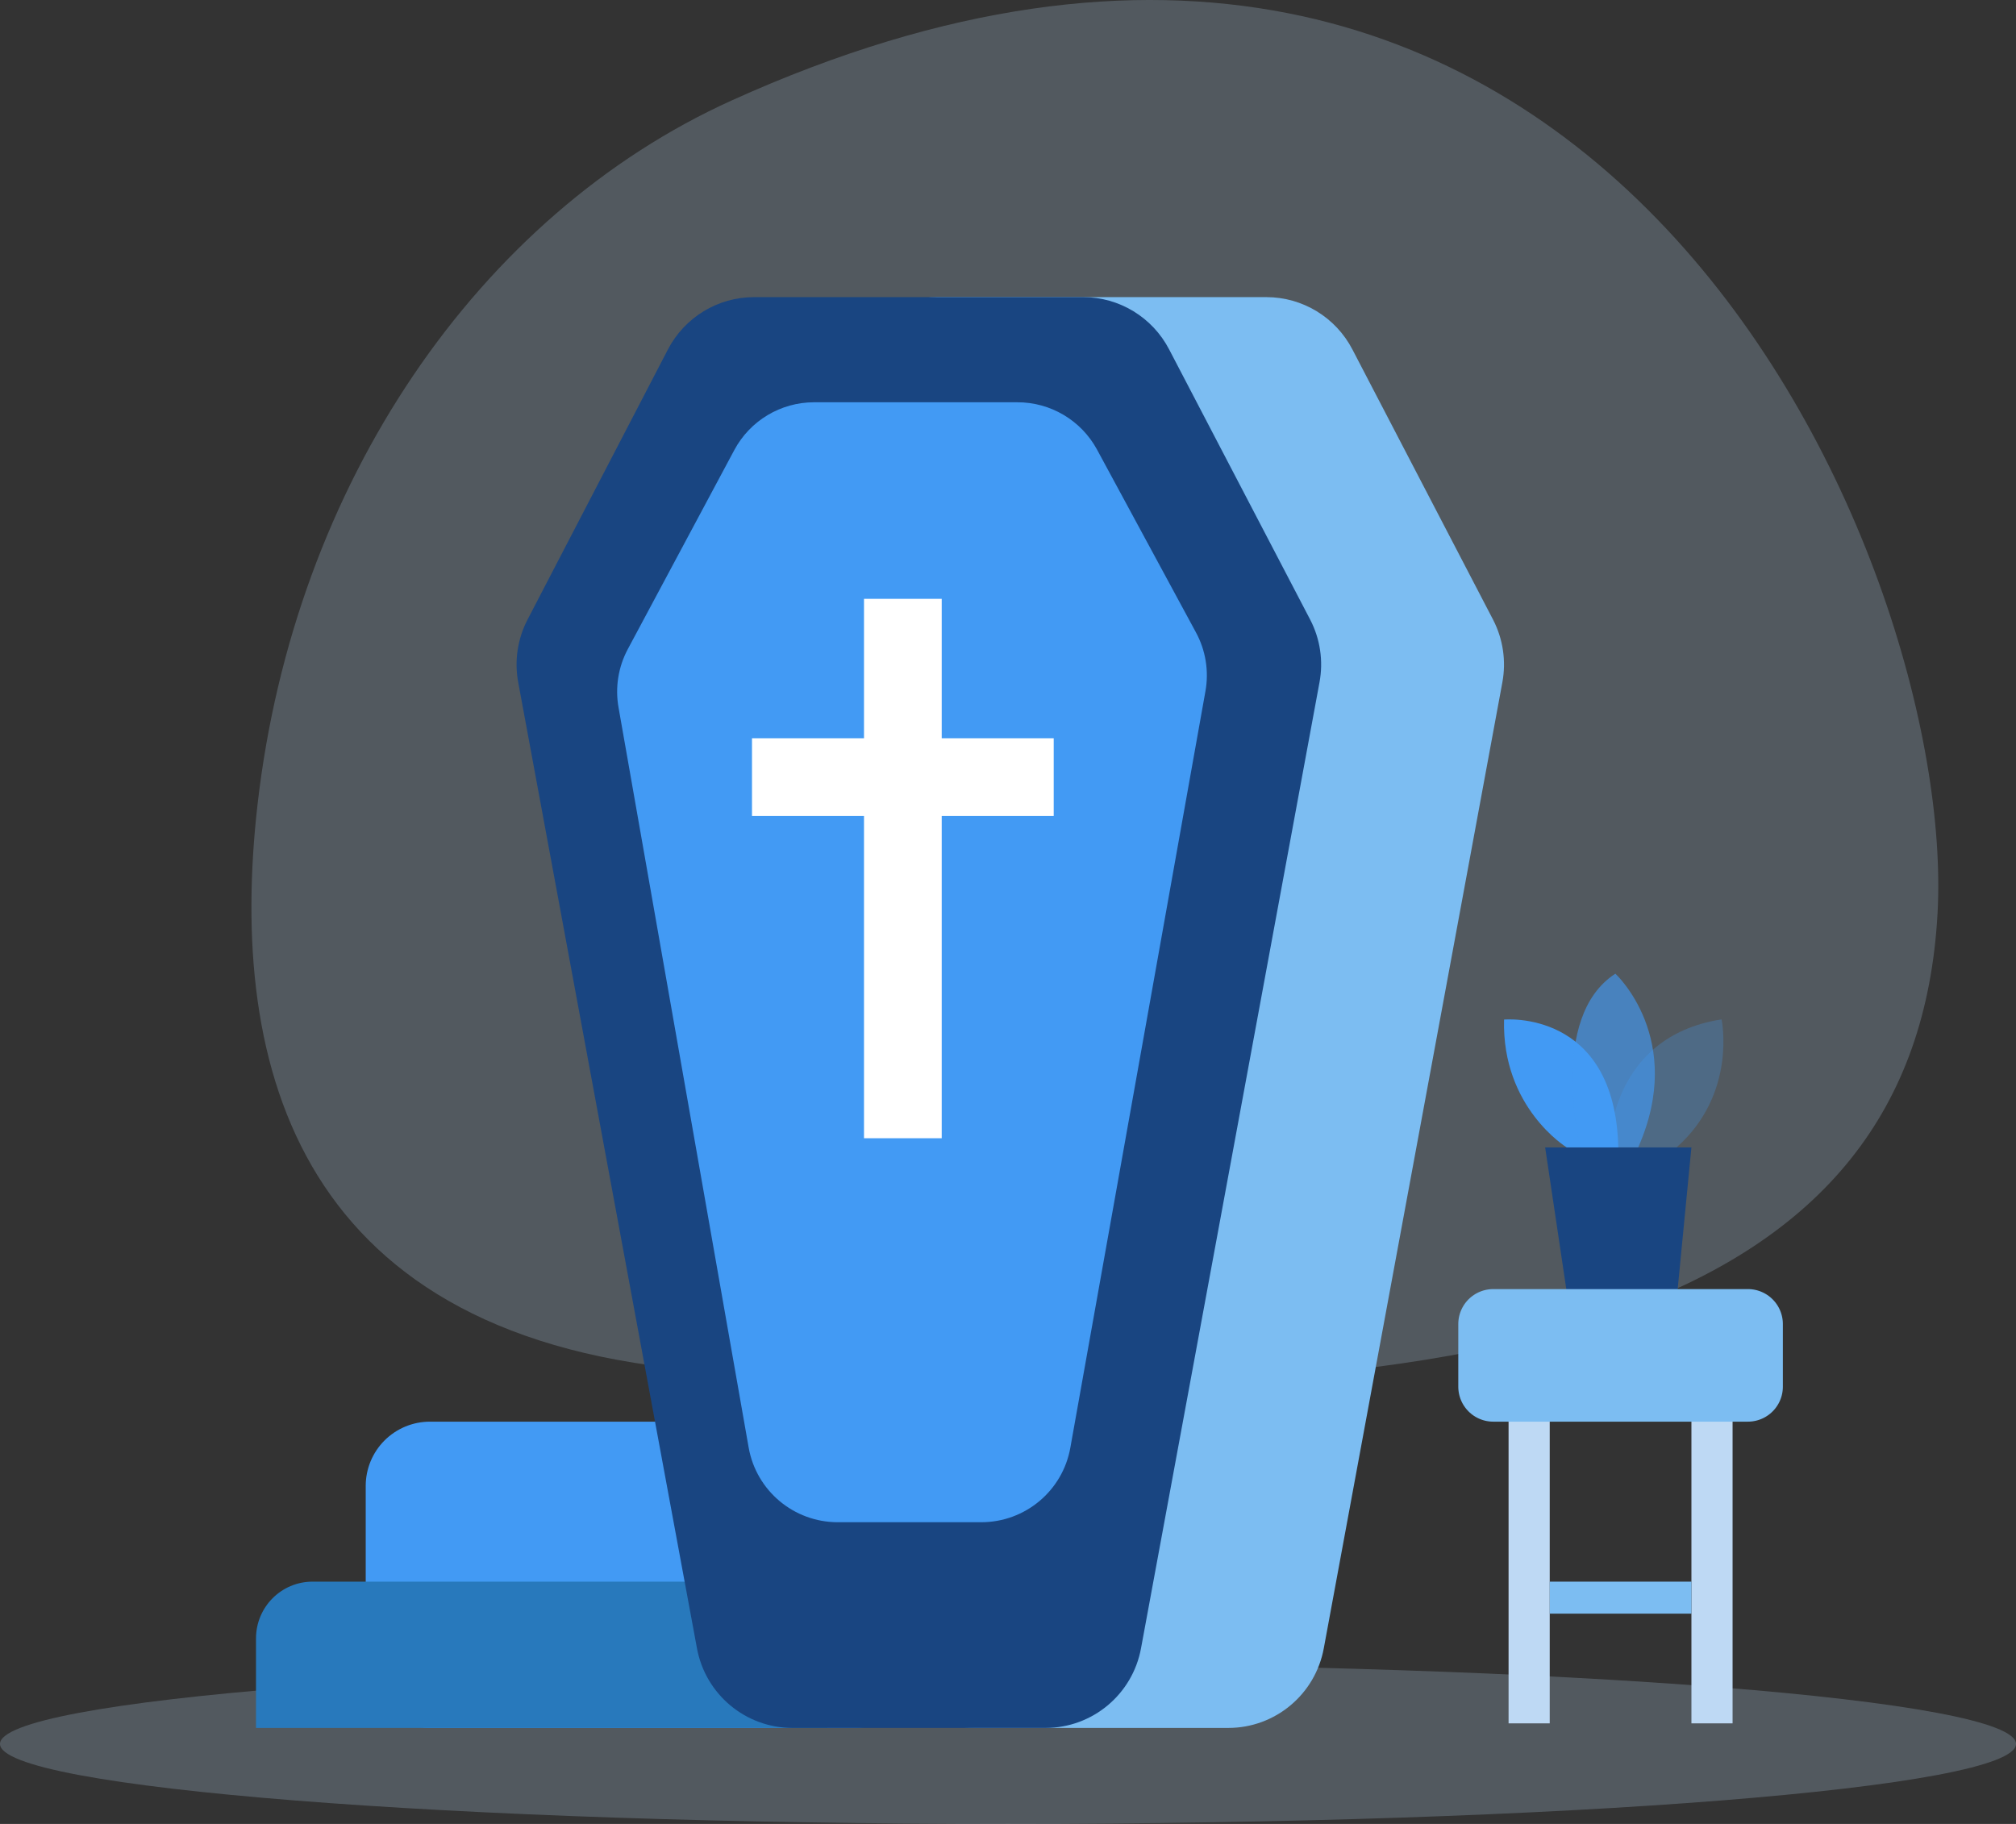 <?xml version="1.0" encoding="utf-8"?>
<svg width="441px" height="399px" viewBox="0 0 441 399" version="1.1" xmlns:xlink="http://www.w3.org/1999/xlink" xmlns="http://www.w3.org/2000/svg">
  <rect x="0" y="0" width="441" height="399" fill="#333333" stroke="none"/>
  <desc>Created with Lunacy</desc>
  <g id="Group-60">
    <path d="M220.5 35C342.279 35 441 27.165 441 17.5C441 7.835 342.279 0 220.5 0C98.721 0 0 7.835 0 17.5C0 27.165 98.721 35 220.5 35Z" transform="translate(0 364)" id="Oval" fill="#BED9F4" fill-opacity="0.23" stroke="none" />
    <path d="M105.016 21.994C49.717 47.031 9.364 105.797 1.332 176.04C-5.267 233.945 10.399 293.457 99.615 299.952C278.059 312.871 364.051 285.693 368.835 199.854C373.13 122.697 293.958 -63.542 105.016 21.994Z" transform="translate(55 0)" id="Path" fill="#BED9F4" fill-opacity="0.23" stroke="none" />
    <path d="M14.049 0L106.951 0Q107.296 0 107.64 0.017Q107.985 0.034 108.328 0.068Q108.671 0.101 109.012 0.152Q109.354 0.203 109.692 0.27Q110.03 0.337 110.365 0.421Q110.699 0.505 111.029 0.605Q111.359 0.705 111.684 0.821Q112.009 0.937 112.327 1.069Q112.646 1.201 112.958 1.349Q113.269 1.496 113.574 1.659Q113.878 1.821 114.174 1.999Q114.469 2.176 114.756 2.368Q115.043 2.559 115.32 2.765Q115.597 2.97 115.864 3.189Q116.13 3.408 116.386 3.639Q116.641 3.871 116.885 4.115Q117.129 4.359 117.361 4.614Q117.592 4.87 117.811 5.136Q118.03 5.403 118.235 5.68Q118.441 5.957 118.632 6.244Q118.824 6.531 119.001 6.826Q119.179 7.122 119.341 7.426Q119.504 7.731 119.651 8.042Q119.799 8.354 119.931 8.673Q120.063 8.991 120.179 9.316Q120.295 9.641 120.395 9.971Q120.495 10.301 120.579 10.635Q120.663 10.97 120.73 11.308Q120.797 11.646 120.848 11.988Q120.899 12.329 120.932 12.672Q120.966 13.015 120.983 13.36Q121 13.704 121 14.049L121 52.951Q121 53.296 120.983 53.64Q120.966 53.985 120.932 54.328Q120.899 54.671 120.848 55.012Q120.797 55.354 120.73 55.692Q120.663 56.03 120.579 56.365Q120.495 56.699 120.395 57.029Q120.295 57.359 120.179 57.684Q120.063 58.009 119.931 58.327Q119.799 58.646 119.651 58.958Q119.504 59.27 119.341 59.574Q119.179 59.878 119.001 60.174Q118.824 60.469 118.632 60.756Q118.441 61.043 118.235 61.32Q118.03 61.597 117.811 61.864Q117.592 62.13 117.361 62.386Q117.129 62.641 116.885 62.885Q116.641 63.129 116.386 63.361Q116.13 63.592 115.864 63.811Q115.597 64.03 115.32 64.235Q115.043 64.441 114.756 64.632Q114.469 64.824 114.174 65.001Q113.878 65.178 113.574 65.341Q113.269 65.504 112.958 65.651Q112.646 65.799 112.327 65.931Q112.009 66.063 111.684 66.179Q111.359 66.295 111.029 66.395Q110.699 66.495 110.365 66.579Q110.03 66.663 109.692 66.73Q109.354 66.797 109.012 66.848Q108.671 66.899 108.328 66.932Q107.985 66.966 107.64 66.983Q107.296 67 106.951 67L14.049 67Q13.704 67 13.36 66.983Q13.015 66.966 12.672 66.932Q12.329 66.899 11.988 66.848Q11.646 66.797 11.308 66.73Q10.97 66.663 10.635 66.579Q10.301 66.495 9.971 66.395Q9.641 66.295 9.316 66.179Q8.991 66.063 8.673 65.931Q8.354 65.799 8.042 65.651Q7.731 65.504 7.426 65.341Q7.122 65.178 6.826 65.001Q6.531 64.824 6.244 64.632Q5.957 64.441 5.68 64.235Q5.403 64.03 5.136 63.811Q4.87 63.592 4.614 63.361Q4.359 63.129 4.115 62.885Q3.871 62.641 3.639 62.386Q3.408 62.13 3.189 61.864Q2.97 61.597 2.765 61.32Q2.559 61.043 2.368 60.756Q2.176 60.469 1.999 60.174Q1.821 59.878 1.659 59.574Q1.496 59.27 1.349 58.958Q1.201 58.646 1.069 58.327Q0.937 58.009 0.821 57.684Q0.705 57.359 0.605 57.029Q0.505 56.699 0.421 56.365Q0.337 56.03 0.27 55.692Q0.203 55.354 0.152 55.012Q0.101 54.671 0.068 54.328Q0.034 53.985 0.017 53.64Q0 53.296 0 52.951L0 14.049Q0 13.704 0.017 13.36Q0.034 13.015 0.068 12.672Q0.101 12.329 0.152 11.988Q0.203 11.646 0.27 11.308Q0.337 10.97 0.421 10.635Q0.505 10.301 0.605 9.971Q0.705 9.641 0.821 9.316Q0.937 8.991 1.069 8.673Q1.201 8.354 1.349 8.042Q1.496 7.731 1.659 7.426Q1.821 7.122 1.999 6.826Q2.176 6.531 2.368 6.244Q2.559 5.957 2.765 5.68Q2.97 5.403 3.189 5.136Q3.408 4.87 3.639 4.614Q3.871 4.359 4.115 4.115Q4.359 3.871 4.614 3.639Q4.87 3.408 5.136 3.189Q5.403 2.97 5.68 2.765Q5.957 2.559 6.244 2.368Q6.531 2.176 6.826 1.999Q7.122 1.821 7.426 1.659Q7.731 1.496 8.042 1.349Q8.354 1.201 8.673 1.069Q8.991 0.937 9.316 0.821Q9.641 0.705 9.971 0.605Q10.301 0.505 10.635 0.421Q10.97 0.337 11.308 0.27Q11.646 0.203 11.988 0.152Q12.329 0.101 12.672 0.068Q13.015 0.034 13.36 0.017Q13.704 0 14.049 0Z" transform="translate(80 311)" id="Rectangle" fill="#429AF4" stroke="none" />
    <path d="M12.363 0L125 0L125 32L0 32L0 12.422C-1.31851e-13 5.562 5.535 0 12.363 0Z" transform="translate(56 346)" id="Path" fill="#2879BC" stroke="none" />
    <path d="M142.844 11.454C139.189 4.414 131.929 -0.002 124.013 8.14202e-07L51.949 8.14202e-07C44.033 0 36.774 4.415 33.117 11.454L2.408 70.541C0.216 74.758 -0.508 79.589 0.353 84.265L39.41 295.539C41.259 305.654 50.052 313 60.308 313L115.688 313C125.946 313.005 134.741 305.656 136.587 295.539L175.643 84.265C176.509 79.59 175.789 74.759 173.6 70.541L142.844 11.454Z" transform="translate(153 65)" id="Path" fill="#7CBDF2" stroke="none" />
    <path d="M142.757 11.454C139.103 4.414 131.845 -0.002 123.93 8.14202e-07L51.942 8.14202e-07C44.026 0.001 36.766 4.415 33.104 11.454L2.403 70.541C0.209 74.757 -0.511 79.59 0.36 84.265L39.453 295.539C41.302 305.654 50.092 313 60.346 313L115.712 313C125.966 313 134.756 305.654 136.605 295.539L175.64 84.265C176.511 79.59 175.791 74.757 173.597 70.541L142.757 11.454Z" transform="translate(113 65)" id="Path" fill="#194581" stroke="none" />
    <path d="M104.966 10.336C101.493 3.945 94.786 -0.025 87.505 0L43.085 0C35.776 0 29.063 4.023 25.624 10.464L2.343 53.983C0.245 57.897 -0.472 62.402 0.306 66.773L28.779 228.722C30.468 238.137 38.665 244.993 48.242 245L79.671 245C89.247 244.993 97.444 238.137 99.134 228.722L128.69 63.215C129.482 58.809 128.747 54.265 126.606 50.333L104.966 10.336Z" transform="translate(135 88)" id="Path" fill="#429AF4" stroke="none" />
    <path d="M0 0L17 0L17 118L0 118L0 0Z" transform="translate(189 131)" id="Rectangle" fill="#FFFFFF" stroke="none" />
    <path d="M-1.05693e-13 0L17 0L17 66L-1.05693e-13 66L-1.05693e-13 0Z" transform="matrix(-4.371139E-08 1 -1 -4.371139E-08 230.5 161.5)" id="Rectangle" fill="#FFFFFF" stroke="none" />
    <path d="M0 0L4.776 32L28.894 32L32 0L0 0L0 0Z" transform="translate(338 251)" id="Path" fill="#194581" stroke="none" />
    <path d="M13.708 28C13.708 28 -0.496 19.305 0.013 0.041C0.013 0.041 24.278 -2.275 25 28L13.708 28Z" transform="translate(329 223)" id="Path" fill="#429AF4" stroke="none" />
    <path d="M1.726 38C1.726 38 -5.418 9.566 9.363 0C9.363 0 24.837 14.217 14.361 37.989L1.726 38Z" transform="translate(344 213)" id="Path" fill="#429AF4" fill-opacity="0.64" stroke="none" />
    <path d="M0 28C0 28 0 3.797 24.595 0C24.595 0 28.055 16.205 14.754 28L0 28Z" transform="translate(352 223)" id="Path" fill="#429AF4" fill-opacity="0.26" stroke="none" />
    <path d="M0 0L9 0L9 75L0 75L0 0Z" transform="translate(330 302)" id="Rectangle" fill="#BED9F4" stroke="none" />
    <path d="M0 0L9 0L9 75L0 75L0 0Z" transform="translate(370 302)" id="Rectangle" fill="#BED9F4" stroke="none" />
    <path d="M7.649 0L63.351 0Q63.539 0 63.726 0.009Q63.914 0.018 64.101 0.037Q64.288 0.055 64.473 0.083Q64.659 0.11 64.843 0.147Q65.027 0.184 65.21 0.229Q65.392 0.275 65.571 0.329Q65.751 0.384 65.928 0.447Q66.105 0.51 66.278 0.582Q66.452 0.654 66.621 0.734Q66.791 0.815 66.957 0.903Q67.122 0.992 67.283 1.088Q67.444 1.185 67.601 1.289Q67.757 1.393 67.907 1.505Q68.058 1.617 68.204 1.736Q68.349 1.855 68.488 1.981Q68.627 2.108 68.76 2.24Q68.892 2.373 69.019 2.512Q69.145 2.651 69.264 2.797Q69.383 2.942 69.495 3.092Q69.607 3.243 69.711 3.399Q69.815 3.556 69.912 3.717Q70.008 3.878 70.097 4.043Q70.185 4.209 70.266 4.379Q70.346 4.548 70.418 4.722Q70.49 4.895 70.553 5.072Q70.616 5.249 70.671 5.429Q70.725 5.608 70.771 5.79Q70.816 5.973 70.853 6.157Q70.89 6.341 70.917 6.527Q70.945 6.712 70.963 6.899Q70.982 7.086 70.991 7.274Q71 7.461 71 7.649L71 21.351Q71 21.539 70.991 21.726Q70.982 21.914 70.963 22.101Q70.945 22.288 70.917 22.473Q70.89 22.659 70.853 22.843Q70.816 23.027 70.771 23.21Q70.725 23.392 70.671 23.571Q70.616 23.751 70.553 23.928Q70.49 24.105 70.418 24.278Q70.346 24.452 70.266 24.621Q70.185 24.791 70.097 24.957Q70.008 25.122 69.912 25.283Q69.815 25.444 69.711 25.601Q69.607 25.757 69.495 25.907Q69.383 26.058 69.264 26.203Q69.145 26.349 69.019 26.488Q68.892 26.627 68.76 26.76Q68.627 26.892 68.488 27.018Q68.349 27.145 68.204 27.264Q68.058 27.383 67.907 27.495Q67.757 27.607 67.601 27.711Q67.444 27.815 67.283 27.912Q67.122 28.008 66.957 28.097Q66.791 28.185 66.621 28.266Q66.452 28.346 66.278 28.418Q66.105 28.49 65.928 28.553Q65.751 28.616 65.571 28.671Q65.392 28.725 65.21 28.771Q65.027 28.816 64.843 28.853Q64.659 28.89 64.473 28.917Q64.288 28.945 64.101 28.963Q63.914 28.982 63.726 28.991Q63.539 29 63.351 29L7.649 29Q7.461 29 7.274 28.991Q7.086 28.982 6.899 28.963Q6.712 28.945 6.527 28.917Q6.341 28.89 6.157 28.853Q5.973 28.816 5.79 28.771Q5.608 28.725 5.429 28.671Q5.249 28.616 5.072 28.553Q4.895 28.49 4.722 28.418Q4.548 28.346 4.379 28.266Q4.209 28.185 4.043 28.097Q3.878 28.008 3.717 27.912Q3.556 27.815 3.399 27.711Q3.243 27.607 3.092 27.495Q2.942 27.383 2.797 27.264Q2.651 27.145 2.512 27.018Q2.373 26.892 2.24 26.76Q2.108 26.627 1.981 26.488Q1.855 26.349 1.736 26.203Q1.617 26.058 1.505 25.907Q1.393 25.757 1.289 25.601Q1.185 25.444 1.088 25.283Q0.992 25.122 0.903 24.957Q0.815 24.791 0.734 24.621Q0.654 24.452 0.582 24.278Q0.51 24.105 0.447 23.928Q0.384 23.751 0.329 23.571Q0.275 23.392 0.229 23.21Q0.184 23.027 0.147 22.843Q0.11 22.659 0.083 22.473Q0.055 22.288 0.037 22.101Q0.018 21.914 0.009 21.726Q0 21.539 0 21.351L0 7.649Q0 7.461 0.009 7.274Q0.018 7.086 0.037 6.899Q0.055 6.712 0.083 6.527Q0.11 6.341 0.147 6.157Q0.184 5.973 0.229 5.79Q0.275 5.608 0.329 5.429Q0.384 5.249 0.447 5.072Q0.51 4.895 0.582 4.722Q0.654 4.548 0.734 4.379Q0.815 4.209 0.903 4.043Q0.992 3.878 1.088 3.717Q1.185 3.556 1.289 3.399Q1.393 3.243 1.505 3.092Q1.617 2.942 1.736 2.797Q1.855 2.651 1.981 2.512Q2.108 2.373 2.24 2.24Q2.373 2.108 2.512 1.981Q2.651 1.855 2.797 1.736Q2.942 1.617 3.092 1.505Q3.243 1.393 3.399 1.289Q3.556 1.185 3.717 1.088Q3.878 0.992 4.043 0.903Q4.209 0.815 4.379 0.734Q4.548 0.654 4.722 0.582Q4.895 0.51 5.072 0.447Q5.249 0.384 5.429 0.329Q5.608 0.275 5.79 0.229Q5.973 0.184 6.157 0.147Q6.341 0.11 6.527 0.083Q6.712 0.055 6.899 0.037Q7.086 0.018 7.274 0.009Q7.461 0 7.649 0L7.649 0Z" transform="translate(319 282)" id="Rectangle" fill="#7CBDF2" stroke="none" />
    <path d="M0 0L31 0L31 7L0 7L0 0Z" transform="translate(339 346)" id="Rectangle" fill="#7CBDF2" stroke="none" />
  </g>
</svg>